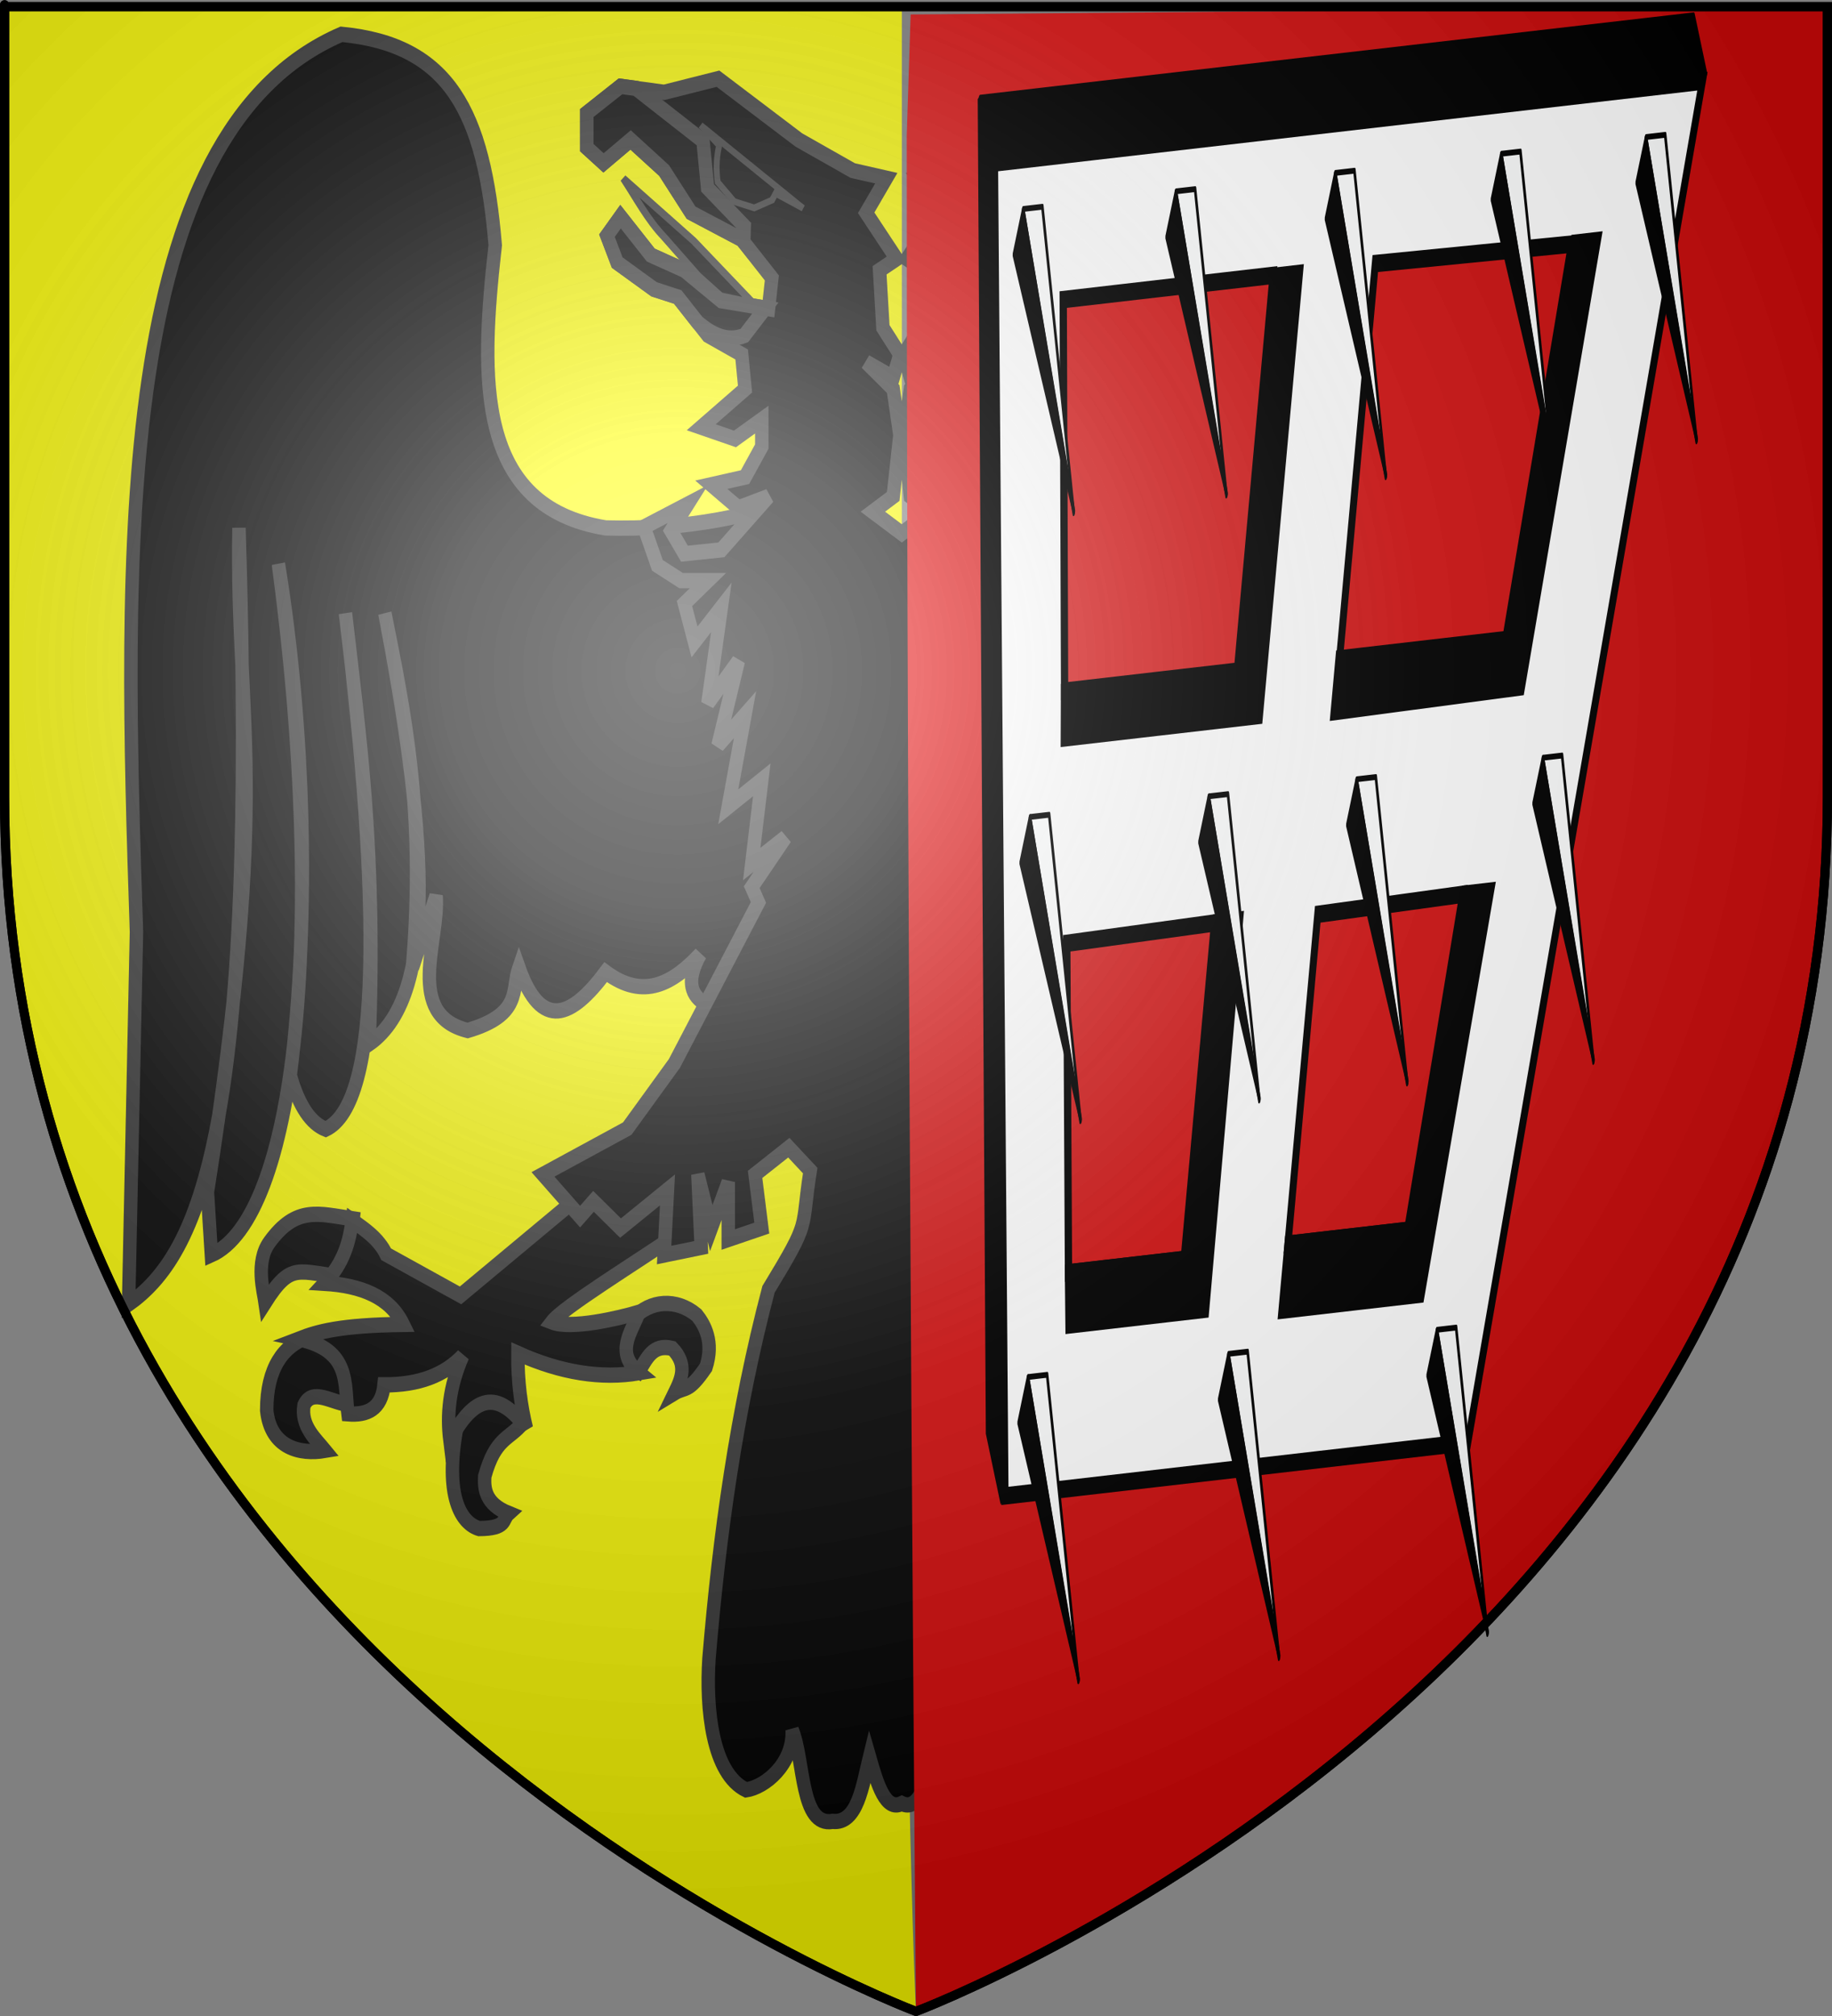 <?xml version="1.0" encoding="UTF-8" standalone="no"?>
<svg
   xmlns:dc="http://purl.org/dc/elements/1.1/"
   xmlns:cc="http://web.resource.org/cc/"
   xmlns:rdf="http://www.w3.org/1999/02/22-rdf-syntax-ns#"
   xmlns:svg="http://www.w3.org/2000/svg"
   xmlns="http://www.w3.org/2000/svg"
   xmlns:xlink="http://www.w3.org/1999/xlink"
   xmlns:sodipodi="http://sodipodi.sourceforge.net/DTD/sodipodi-0.dtd"
   xmlns:inkscape="http://www.inkscape.org/namespaces/inkscape"
   height="660"
   width="600"
   version="1.0"
   id="svg2"
   sodipodi:version="0.32"
   inkscape:version="0.45.1"
   sodipodi:docname="kindwiller.svg"
   sodipodi:docbase="C:\Documents and Settings\JOEL_2\Mes documents\Thomas\blason wiki\Villes, régions,"
   inkscape:export-filename="/Users/olivier/Desktop/Blason Rouge/Blason_Vide_3D.png"
   inkscape:export-xdpi="144"
   inkscape:export-ydpi="144"
   inkscape:output_extension="org.inkscape.output.svg.inkscape">
  <rect width="100%" height="100%" fill="#808080" stroke="none"/>
  <sodipodi:namedview
     inkscape:window-height="712"
     inkscape:window-width="1024"
     inkscape:pageshadow="2"
     inkscape:pageopacity="0.0"
     guidetolerance="10.0"
     gridtolerance="10.0"
     objecttolerance="10.0"
     borderopacity="1.0"
     bordercolor="#666666"
     pagecolor="#ffffff"
     id="base"
     showgrid="false"
     height="660px"
     inkscape:zoom="0.78181818"
     inkscape:cx="300"
     inkscape:cy="345.9491"
     inkscape:window-x="66"
     inkscape:window-y="87"
     inkscape:current-layer="layer3" />
  <desc
     id="desc4">Flag of Canton of Valais (Wallis)</desc>
  <defs
     id="defs6">
    <linearGradient
       id="linearGradient2893">
      <stop
         style="stop-color:white;stop-opacity:0.314;"
         offset="0"
         id="stop2895" />
      <stop
         id="stop2897"
         offset="0.19"
         style="stop-color:white;stop-opacity:0.251;" />
      <stop
         style="stop-color:#6b6b6b;stop-opacity:0.125;"
         offset="0.6"
         id="stop2901" />
      <stop
         style="stop-color:black;stop-opacity:0.125;"
         offset="1"
         id="stop2899" />
    </linearGradient>
    <linearGradient
       id="linearGradient2885">
      <stop
         id="stop2887"
         offset="0"
         style="stop-color:white;stop-opacity:1;" />
      <stop
         style="stop-color:white;stop-opacity:1;"
         offset="0.229"
         id="stop2891" />
      <stop
         id="stop2889"
         offset="1"
         style="stop-color:black;stop-opacity:1;" />
    </linearGradient>
    <linearGradient
       id="linearGradient2955">
      <stop
         id="stop2867"
         offset="0"
         style="stop-color:#fd0000;stop-opacity:1;" />
      <stop
         style="stop-color:#e77275;stop-opacity:0.659;"
         offset="0.5"
         id="stop2873" />
      <stop
         style="stop-color:black;stop-opacity:0.323;"
         offset="1"
         id="stop2959" />
    </linearGradient>
    <radialGradient
       inkscape:collect="always"
       xlink:href="#linearGradient2955"
       id="radialGradient2961"
       cx="225.524"
       cy="218.901"
       fx="225.524"
       fy="218.901"
       r="300"
       gradientTransform="matrix(-4.167939e-4,2.183,-1.884,-3.599562e-4,615.597,-289.121)"
       gradientUnits="userSpaceOnUse" />
    <polygon
       id="star"
       transform="scale(53,53)"
       points="0,-1 0.588,0.809 -0.951,-0.309 0.951,-0.309 -0.588,0.809 0,-1 " />
    <clipPath
       id="clip">
      <path
         d="M 0,-200 L 0,600 L 300,600 L 300,-200 L 0,-200 z "
         id="path10" />
    </clipPath>
    <radialGradient
       inkscape:collect="always"
       xlink:href="#linearGradient2955"
       id="radialGradient1911"
       gradientUnits="userSpaceOnUse"
       gradientTransform="matrix(-4.167939e-4,2.183,-1.884,-3.599562e-4,615.597,-289.121)"
       cx="225.524"
       cy="218.901"
       fx="225.524"
       fy="218.901"
       r="300" />
    <radialGradient
       inkscape:collect="always"
       xlink:href="#linearGradient2955"
       id="radialGradient2865"
       gradientUnits="userSpaceOnUse"
       gradientTransform="matrix(0,1.749,-1.593,-1.049767e-7,551.788,-191.29)"
       cx="225.524"
       cy="218.901"
       fx="225.524"
       fy="218.901"
       r="300" />
    <radialGradient
       inkscape:collect="always"
       xlink:href="#linearGradient2955"
       id="radialGradient2871"
       gradientUnits="userSpaceOnUse"
       gradientTransform="matrix(0,1.386,-1.323,-5.741131e-8,-158.082,-109.541)"
       cx="225.524"
       cy="218.901"
       fx="225.524"
       fy="218.901"
       r="300" />
    <radialGradient
       inkscape:collect="always"
       xlink:href="#linearGradient2893"
       id="radialGradient3163"
       gradientUnits="userSpaceOnUse"
       gradientTransform="matrix(1.353,0,0,1.349,-77.629,-85.747)"
       cx="221.445"
       cy="226.331"
       fx="221.445"
       fy="226.331"
       r="300" />
    <radialGradient
       r="300"
       fy="226.331"
       fx="221.445"
       cy="226.331"
       cx="221.445"
       gradientTransform="matrix(1.353,0,0,1.349,-77.629,-85.747)"
       gradientUnits="userSpaceOnUse"
       id="radialGradient4530"
       xlink:href="#linearGradient2893"
       inkscape:collect="always" />
    <radialGradient
       r="300"
       fy="218.901"
       fx="225.524"
       cy="218.901"
       cx="225.524"
       gradientTransform="matrix(0,1.386,-1.323,-5.741131e-8,-158.082,-109.541)"
       gradientUnits="userSpaceOnUse"
       id="radialGradient4528"
       xlink:href="#linearGradient2955"
       inkscape:collect="always" />
    <radialGradient
       r="300"
       fy="218.901"
       fx="225.524"
       cy="218.901"
       cx="225.524"
       gradientTransform="matrix(0,1.749,-1.593,-1.049767e-7,551.788,-191.29)"
       gradientUnits="userSpaceOnUse"
       id="radialGradient4526"
       xlink:href="#linearGradient2955"
       inkscape:collect="always" />
    <radialGradient
       r="300"
       fy="218.901"
       fx="225.524"
       cy="218.901"
       cx="225.524"
       gradientTransform="matrix(-4.167939e-4,2.183,-1.884,-3.599562e-4,615.597,-289.121)"
       gradientUnits="userSpaceOnUse"
       id="radialGradient4524"
       xlink:href="#linearGradient2955"
       inkscape:collect="always" />
    <clipPath
       id="clipPath4520">
      <path
         id="path4522"
         d="M 0,-200 L 0,600 L 300,600 L 300,-200 L 0,-200 z " />
    </clipPath>
    <polygon
       points="0,-1 0.588,0.809 -0.951,-0.309 0.951,-0.309 -0.588,0.809 0,-1 "
       transform="scale(53,53)"
       id="polygon4518" />
    <radialGradient
       gradientUnits="userSpaceOnUse"
       gradientTransform="matrix(-4.167939e-4,2.183,-1.884,-3.599562e-4,615.597,-289.121)"
       r="300"
       fy="218.901"
       fx="225.524"
       cy="218.901"
       cx="225.524"
       id="radialGradient4516"
       xlink:href="#linearGradient2955"
       inkscape:collect="always" />
    <linearGradient
       id="linearGradient4508">
      <stop
         style="stop-color:#fd0000;stop-opacity:1;"
         offset="0"
         id="stop4510" />
      <stop
         id="stop4512"
         offset="0.5"
         style="stop-color:#e77275;stop-opacity:0.659;" />
      <stop
         id="stop4514"
         offset="1"
         style="stop-color:black;stop-opacity:0.323;" />
    </linearGradient>
    <linearGradient
       id="linearGradient4500">
      <stop
         style="stop-color:white;stop-opacity:1;"
         offset="0"
         id="stop4502" />
      <stop
         id="stop4504"
         offset="0.229"
         style="stop-color:white;stop-opacity:1;" />
      <stop
         style="stop-color:black;stop-opacity:1;"
         offset="1"
         id="stop4506" />
    </linearGradient>
    <linearGradient
       id="linearGradient4490">
      <stop
         id="stop4492"
         offset="0"
         style="stop-color:white;stop-opacity:0.314;" />
      <stop
         style="stop-color:white;stop-opacity:0.251;"
         offset="0.19"
         id="stop4494" />
      <stop
         id="stop4496"
         offset="0.6"
         style="stop-color:#6b6b6b;stop-opacity:0.125;" />
      <stop
         id="stop4498"
         offset="1"
         style="stop-color:black;stop-opacity:0.125;" />
    </linearGradient>
    <radialGradient
       inkscape:collect="always"
       xlink:href="#linearGradient2893"
       id="radialGradient4548"
       gradientUnits="userSpaceOnUse"
       gradientTransform="matrix(1.353,0,0,1.349,-77.629,-85.747)"
       cx="221.445"
       cy="226.331"
       fx="221.445"
       fy="226.331"
       r="300" />
    <linearGradient
       gradientUnits="userSpaceOnUse"
       xlink:href="#linearGradient1732"
       id="linearGradient2433"
       y2="96.5"
       x2="180"
       y1="92.5"
       x1="171" />
    <linearGradient
       gradientTransform="translate(-1.428571e-5,-5.714286e-5)"
       gradientUnits="userSpaceOnUse"
       xlink:href="#linearGradient1732"
       id="linearGradient1561"
       y2="467.622"
       x2="124.137"
       y1="496.131"
       x1="94.281" />
    <linearGradient
       gradientTransform="translate(-1.428571e-5,-5.714286e-5)"
       gradientUnits="userSpaceOnUse"
       xlink:href="#linearGradient1732"
       id="linearGradient1559"
       y2="185.716"
       x2="296.929"
       y1="176.249"
       x1="270.496" />
    <linearGradient
       gradientTransform="translate(-1.428571e-5,-5.714286e-5)"
       gradientUnits="userSpaceOnUse"
       xlink:href="#linearGradient1732"
       id="linearGradient1557"
       y2="101.814"
       x2="193.021"
       y1="75.234"
       x1="179.583" />
    <linearGradient
       gradientTransform="translate(-1.428571e-5,-5.714286e-5)"
       gradientUnits="userSpaceOnUse"
       xlink:href="#linearGradient1732"
       id="linearGradient1555"
       y2="90.412"
       x2="137.605"
       y1="75.234"
       x1="112.239" />
    <linearGradient
       gradientTransform="translate(-1.428571e-5,-5.714286e-5)"
       gradientUnits="userSpaceOnUse"
       xlink:href="#linearGradient1732"
       id="linearGradient1553"
       y2="137.971"
       x2="124.361"
       y1="139.21"
       x1="87.547" />
    <linearGradient
       gradientTransform="translate(-1.428571e-5,-5.714286e-5)"
       gradientUnits="userSpaceOnUse"
       xlink:href="#linearGradient1732"
       id="linearGradient1551"
       y2="137.971"
       x2="157.2"
       y1="115.64"
       x1="124.585" />
    <linearGradient
       gradientTransform="translate(-1.428571e-5,-5.714286e-5)"
       gradientUnits="userSpaceOnUse"
       xlink:href="#linearGradient1732"
       id="linearGradient1549"
       y2="213.55"
       x2="211.83"
       y1="217.778"
       x1="177.338" />
    <linearGradient
       id="linearGradient1732">
      <stop
         id="stop1734"
         offset="0"
         style="stop-color:#ffffff;stop-opacity:1" />
      <stop
         id="stop1736"
         offset="1"
         style="stop-color:#ffffff;stop-opacity:1" />
    </linearGradient>
    <linearGradient
       gradientTransform="translate(75.923,47.102)"
       gradientUnits="userSpaceOnUse"
       xlink:href="#linearGradient1732"
       id="linearGradient1397"
       y2="48.303"
       x2="243.124"
       y1="51.421"
       x1="241.143" />
    <linearGradient
       gradientTransform="translate(-1.428571e-5,-5.714286e-5)"
       gradientUnits="userSpaceOnUse"
       xlink:href="#linearGradient1732"
       id="linearGradient1682"
       y2="546.905"
       x2="341.27"
       y1="571.111"
       x1="337.302" />
    <linearGradient
       gradientTransform="translate(-1.428571e-5,-5.714286e-5)"
       gradientUnits="userSpaceOnUse"
       xlink:href="#linearGradient1732"
       id="linearGradient1674"
       y2="547.595"
       x2="319.151"
       y1="566.746"
       x1="300" />
    <linearGradient
       gradientTransform="translate(-1.428571e-5,-5.714286e-5)"
       gradientUnits="userSpaceOnUse"
       xlink:href="#linearGradient1732"
       id="linearGradient1666"
       y2="534.603"
       x2="312.302"
       y1="534.206"
       x1="266.27" />
    <linearGradient
       gradientTransform="translate(-1.428571e-5,-5.714286e-5)"
       gradientUnits="userSpaceOnUse"
       xlink:href="#linearGradient1732"
       id="linearGradient1658"
       y2="513.175"
       x2="321.825"
       y1="493.73"
       x1="292.857" />
    <linearGradient
       gradientTransform="translate(-1.428571e-5,-5.714286e-5)"
       gradientUnits="userSpaceOnUse"
       xlink:href="#linearGradient1732"
       id="linearGradient1650"
       y2="458.413"
       x2="186.508"
       y1="491.746"
       x1="186.508" />
    <linearGradient
       gradientTransform="translate(-1.428571e-5,-5.714286e-5)"
       gradientUnits="userSpaceOnUse"
       xlink:href="#linearGradient1732"
       id="linearGradient1642"
       y2="454.048"
       x2="163.889"
       y1="488.968"
       x1="143.651" />
    <linearGradient
       gradientTransform="translate(-1.428571e-5,-5.714286e-5)"
       gradientUnits="userSpaceOnUse"
       xlink:href="#linearGradient1732"
       id="linearGradient1582"
       y2="242.341"
       x2="130.357"
       y1="225.278"
       x1="107.143" />
    <linearGradient
       gradientTransform="translate(-1.428571e-5,-5.714286e-5)"
       gradientUnits="userSpaceOnUse"
       xlink:href="#linearGradient1732"
       id="linearGradient1622"
       y2="415.357"
       x2="166.667"
       y1="395.317"
       x1="131.151" />
    <linearGradient
       gradientTransform="translate(-1.428571e-5,-5.714286e-5)"
       gradientUnits="userSpaceOnUse"
       xlink:href="#linearGradient1732"
       id="linearGradient1614"
       y2="294.722"
       x2="136.325"
       y1="312.778"
       x1="118.452" />
    <linearGradient
       gradientTransform="translate(-1.428571e-5,-5.714286e-5)"
       gradientUnits="userSpaceOnUse"
       xlink:href="#linearGradient1732"
       id="linearGradient1606"
       y2="280.635"
       x2="118.056"
       y1="297.103"
       x1="88.492" />
    <linearGradient
       gradientTransform="translate(-1.428571e-5,-5.714286e-5)"
       gradientUnits="userSpaceOnUse"
       xlink:href="#linearGradient1732"
       id="linearGradient1598"
       y2="257.619"
       x2="115.675"
       y1="260.595"
       x1="84.127" />
    <linearGradient
       gradientTransform="translate(-1.428571e-5,-5.714286e-5)"
       gradientUnits="userSpaceOnUse"
       xlink:href="#linearGradient1732"
       id="linearGradient1590"
       y2="258.413"
       x2="113.69"
       y1="264.167"
       x1="82.143" />
    <linearGradient
       gradientTransform="translate(-1.428571e-5,-5.714286e-5)"
       gradientUnits="userSpaceOnUse"
       xlink:href="#linearGradient1732"
       id="linearGradient1800"
       y2="166.385"
       x2="139.396"
       y1="191.963"
       x1="107.75" />
  </defs>
  <g
     inkscape:groupmode="layer"
     id="layer3"
     inkscape:label="Fond écu"
     style="display:inline">
    <path
       id="path2855"
       style="fill:#ffff00;fill-opacity:1;fill-rule:evenodd;stroke:none;stroke-width:1px;stroke-linecap:butt;stroke-linejoin:miter;stroke-opacity:1"
       d="M 300,658.5 C 300,658.5 295.36,571.761 295.36,286.31 C 295.36,0.858 295.36,2.176 295.36,2.176 L 1.5,2.176 L 1.5,260.728 C 1.5,546.18 300,658.5 300,658.5 z "
       sodipodi:nodetypes="cccccc" />
    <g
       id="g3328"
       transform="matrix(2.2,0,0,2.503,30.498,2.831)"
       style="fill:#000000;stroke:#373737;stroke-opacity:1">
      <g
         id="g20792"
         transform="translate(9.393,-16.618)"
         style="fill:#000000;stroke:#373737;stroke-opacity:1">
        <g
           id="g20773"
           style="fill:#000000;stroke:#373737;stroke-opacity:1">
          <path
             id="path16173"
             style="fill:#000000;fill-opacity:1;fill-rule:evenodd;stroke:#373737;stroke-width:2;stroke-linecap:butt;stroke-linejoin:miter;stroke-miterlimit:4;stroke-dasharray:none;stroke-opacity:1"
             d="M 192.728,174.911 C 197.843,174.242 201.219,173.15 205.195,177.967 C 207.332,180.556 206.054,184.514 205.834,185.867 C 201.858,180.358 200.983,181.92 193.734,182.571 L 192.728,174.911 z " />
          <path
             id="path16175"
             style="fill:#000000;fill-opacity:1;fill-rule:evenodd;stroke:#373737;stroke-width:2;stroke-linecap:butt;stroke-linejoin:miter;stroke-miterlimit:4;stroke-dasharray:none;stroke-opacity:1"
             d="M 199.563,190.358 C 203.091,191.525 205.598,194.364 205.596,199.959 C 205.025,204.872 200.633,205.754 196.92,205.199 C 198.197,203.819 200.57,202.018 200.047,199.298 C 198.785,196.881 195.773,199.082 193.133,199.21 L 191.548,192.912 L 199.563,190.358 z " />
          <path
             id="path16177"
             style="fill:#000000;fill-opacity:1;fill-rule:evenodd;stroke:#373737;stroke-width:2;stroke-linecap:butt;stroke-linejoin:miter;stroke-miterlimit:4;stroke-dasharray:none;stroke-opacity:1"
             d="M 177.279,202.072 C 179.211,211.272 176.617,214.738 173.977,215.416 C 169.701,215.389 170.543,214.207 169.573,213.434 C 173.127,212.169 173.233,210.121 173.14,208.59 C 171.544,203.482 169.413,203.717 167.503,201.632 L 171.775,196.832 C 173.613,198.567 175.766,199.361 177.279,202.072 z " />
          <path
             id="path16179"
             style="fill:#000000;fill-opacity:1;fill-rule:evenodd;stroke:#373737;stroke-width:2;stroke-linecap:butt;stroke-linejoin:miter;stroke-miterlimit:4;stroke-dasharray:none;stroke-opacity:1"
             d="M 151.077,187.98 C 148.539,185.498 144.572,185.286 141.565,187.496 C 140.373,188.806 138.985,191.003 140.2,194.322 C 142.836,197.71 143.212,196.782 144.868,197.669 C 143.838,195.81 142.916,193.944 145.22,191.856 C 148.195,191.209 149.013,193.258 150.196,194.85 L 154.732,192.208 C 153.541,190.799 152.581,189.389 151.077,187.98 z " />
          <path
             id="path16181"
             style="fill:#000000;fill-opacity:1;fill-rule:evenodd;stroke:#373737;stroke-width:2;stroke-linecap:butt;stroke-linejoin:miter;stroke-miterlimit:4;stroke-dasharray:none;stroke-opacity:1"
             d="M 154.287,168.474 L 176.74,184.918 L 187.808,179.542 C 188.931,177.503 190.927,176.337 192.868,175.115 C 193.284,177.856 194.063,180.597 196.979,183.337 C 191.577,183.628 187.315,185.058 185.278,188.713 C 194.669,188.818 198.021,189.677 200.774,190.611 C 192.988,192.092 194.074,196.53 193.5,200.414 C 190.609,200.615 188.494,199.78 188.124,196.619 C 182.927,196.651 179.091,195.322 176.423,192.824 C 178.471,196.985 178.796,200.572 178.321,203.893 C 175.228,198.8 171.706,196.503 166.936,202.312 C 167.734,199.42 168.244,196.241 168.201,192.508 C 161.767,195.054 155.767,195.865 150.176,195.038 C 153.815,192.403 151.306,189.767 150.176,187.132 C 153.317,187.947 160.319,189.373 163.141,188.397 C 161.454,186.469 150.457,180.551 143.535,176.38 L 141.637,163.098 L 154.287,168.474 z " />
        </g>
        <g
           id="g20780"
           style="fill:#000000;stroke:#373737;stroke-opacity:1">
          <path
             id="path5500"
             style="fill:#000000;fill-opacity:1;fill-rule:evenodd;stroke:#373737;stroke-width:2;stroke-linecap:butt;stroke-linejoin:miter;stroke-miterlimit:4;stroke-dasharray:none;stroke-opacity:1"
             d="M 29.316,174.911 C 24.201,174.242 20.825,173.15 16.849,177.967 C 14.712,180.556 15.991,184.514 16.211,185.867 C 20.186,180.358 21.061,181.92 28.31,182.571 L 29.316,174.911 z " />
          <path
             id="path6387"
             style="fill:#000000;fill-opacity:1;fill-rule:evenodd;stroke:#373737;stroke-width:2;stroke-linecap:butt;stroke-linejoin:miter;stroke-miterlimit:4;stroke-dasharray:none;stroke-opacity:1"
             d="M 22.482,190.358 C 18.953,191.525 16.446,194.364 16.448,199.959 C 17.019,204.872 21.411,205.754 25.124,205.199 C 23.847,203.819 21.474,202.018 21.997,199.298 C 23.259,196.881 26.271,199.082 28.911,199.21 L 30.496,192.912 L 22.482,190.358 z " />
          <path
             id="path7274"
             style="fill:#000000;fill-opacity:1;fill-rule:evenodd;stroke:#373737;stroke-width:2;stroke-linecap:butt;stroke-linejoin:miter;stroke-miterlimit:4;stroke-dasharray:none;stroke-opacity:1"
             d="M 44.765,202.072 C 42.833,211.272 45.427,214.738 48.068,215.416 C 52.343,215.389 51.501,214.207 52.471,213.434 C 48.917,212.169 48.811,210.121 48.904,208.59 C 50.5,203.482 52.632,203.717 54.541,201.632 L 50.269,196.832 C 48.431,198.567 46.278,199.361 44.765,202.072 z " />
          <path
             id="path8161"
             style="fill:#000000;fill-opacity:1;fill-rule:evenodd;stroke:#373737;stroke-width:2;stroke-linecap:butt;stroke-linejoin:miter;stroke-miterlimit:4;stroke-dasharray:none;stroke-opacity:1"
             d="M 70.967,187.98 C 73.505,185.498 77.472,185.286 80.479,187.496 C 81.671,188.806 83.059,191.003 81.845,194.322 C 79.208,197.71 78.832,196.782 77.177,197.669 C 78.207,195.81 79.129,193.944 76.824,191.856 C 73.85,191.209 73.031,193.258 71.848,194.85 L 67.312,192.208 C 68.503,190.799 69.463,189.389 70.967,187.98 z " />
          <path
             id="path4613"
             style="fill:#000000;fill-opacity:1;fill-rule:evenodd;stroke:#373737;stroke-width:2;stroke-linecap:butt;stroke-linejoin:miter;stroke-miterlimit:4;stroke-dasharray:none;stroke-opacity:1"
             d="M 67.757,168.474 L 45.305,184.918 L 34.236,179.542 C 33.113,177.503 31.117,176.337 29.176,175.115 C 28.76,177.856 27.981,180.597 25.065,183.337 C 30.467,183.628 34.729,185.058 36.766,188.713 C 27.375,188.818 24.023,189.677 21.27,190.611 C 29.056,192.092 27.97,196.53 28.544,200.414 C 31.435,200.615 33.55,199.78 33.92,196.619 C 39.117,196.651 42.954,195.322 45.621,192.824 C 43.574,196.985 43.249,200.572 43.723,203.893 C 46.816,198.8 50.338,196.503 55.108,202.312 C 54.31,199.42 53.8,196.241 53.843,192.508 C 60.277,195.054 66.278,195.865 71.869,195.038 C 68.23,192.403 70.739,189.767 71.869,187.132 C 68.727,187.947 61.725,189.373 58.903,188.397 C 60.59,186.469 71.587,180.551 78.51,176.38 L 80.407,163.098 L 67.757,168.474 z " />
        </g>
        <g
           id="g20787"
           style="fill:#000000;stroke:#373737;stroke-opacity:1">
          <path
             id="path1943"
             style="fill:#000000;fill-opacity:1;fill-rule:evenodd;stroke:#373737;stroke-width:2;stroke-linecap:butt;stroke-linejoin:miter;stroke-miterlimit:4;stroke-dasharray:none;stroke-opacity:1"
             d="M 99.185,79.255 C 89.297,83.197 78.478,84.81 66.904,84.537 C 47.633,81.761 48.185,65.26 50.47,47.561 C 48.811,30.098 43.661,21.336 27.58,19.975 C -6.57,32.917 -4.795,88.343 -2.941,137.36 L -4.114,186.075 C 6.376,179.483 15.145,163.532 12.32,84.537 C 11.801,110.265 17.208,117.723 7.624,171.402 L 8.211,179.619 C 20.555,174.827 25.631,138.148 18.189,89.232 C 22.095,110.323 22.961,135.144 19.95,156.142 C 21.267,160.265 23.072,162.434 25.232,163.185 C 33.593,159.72 33.403,133.516 28.167,95.689 C 30.296,111.842 32.809,126.941 31.688,152.034 C 42.599,145.406 39.827,122.358 34.036,95.689 C 36.998,108.755 40.106,121.603 38.144,142.056 L 41.666,132.665 C 42.198,138.446 36.904,148.202 46.361,150.273 C 54.544,148.16 52.845,144.95 53.991,142.056 C 57.336,150.407 61.88,148.566 66.904,142.643 C 72.603,146.38 76.962,144.082 80.99,140.295 C 76.926,146.802 83.111,147.792 89.794,148.512 L 115.032,133.252 L 99.185,79.255 z " />
          <path
             id="path16169"
             style="fill:#000000;fill-opacity:1;fill-rule:evenodd;stroke:#373737;stroke-width:2;stroke-linecap:butt;stroke-linejoin:miter;stroke-miterlimit:4;stroke-dasharray:none;stroke-opacity:1"
             d="M 122.859,79.255 C 132.747,83.197 143.566,84.81 155.14,84.537 C 174.411,81.761 173.859,65.26 171.574,47.561 C 173.234,30.098 178.383,21.336 194.465,19.975 C 228.614,32.917 226.839,88.343 224.985,137.36 L 226.159,186.075 C 215.668,179.483 206.899,163.532 209.725,84.537 C 210.243,110.265 204.836,117.723 214.42,171.402 L 213.833,179.619 C 201.489,174.827 196.413,138.148 203.855,89.232 C 199.949,110.323 199.083,135.144 202.095,156.142 C 200.778,160.265 198.972,162.434 196.812,163.185 C 188.451,159.72 188.642,133.516 193.878,95.689 C 191.748,111.842 189.235,126.941 190.356,152.034 C 179.445,145.406 182.217,122.358 188.008,95.689 C 185.046,108.755 181.938,121.603 183.9,142.056 L 180.378,132.665 C 179.846,138.446 185.141,148.202 175.683,150.273 C 167.501,148.16 169.2,144.95 168.053,142.056 C 164.708,150.407 160.164,148.566 155.14,142.643 C 149.441,146.38 145.082,144.082 141.054,140.295 C 145.118,146.802 138.933,147.792 132.25,148.512 L 107.012,133.252 L 122.859,79.255 z " />
          <path
             id="path15747"
             style="fill:#000000;fill-opacity:1;fill-rule:evenodd;stroke:#373737;stroke-width:2;stroke-linecap:butt;stroke-linejoin:miter;stroke-miterlimit:4;stroke-dasharray:none;stroke-opacity:1"
             d="M 83.63,25.782 L 75.611,27.561 L 69.121,26.781 L 64.098,30.276 L 64.098,34.8 L 66.594,36.797 L 70.619,33.801 L 75.611,37.795 L 79.636,43.318 L 87.156,46.813 L 91.649,51.836 L 91.15,55.861 L 84.129,54.832 L 78.638,50.838 L 73.614,48.841 L 69.121,43.817 L 67.093,46.313 L 68.622,49.839 L 74.114,53.334 L 77.639,54.332 L 82.132,59.356 L 87.156,61.852 L 87.655,66.376 L 81.134,71.369 L 86.157,72.897 L 90.151,70.37 L 90.151,73.896 L 87.655,77.89 L 82.632,78.888 L 86.657,81.915 L 91.15,80.417 L 84.129,87.406 L 78.638,87.906 L 76.641,84.91 L 79.137,81.416 L 72.616,84.411 L 74.613,89.435 L 78.139,91.431 L 82.132,91.431 L 78.638,94.427 L 80.135,99.45 L 84.129,94.926 L 82.132,107.469 L 86.657,101.947 L 83.63,112.992 L 87.655,108.967 L 85.159,121.011 L 90.151,117.485 L 88.654,128.499 L 93.677,125.005 L 88.654,131.526 L 89.652,133.523 L 77.14,154.584 L 70.12,163.103 L 57.576,169.093 L 63.099,174.616 L 65.096,172.619 L 69.121,176.114 L 76.11,171.121 L 75.611,179.64 L 81.134,178.641 L 80.635,169.093 L 82.632,176.114 L 85.159,170.092 L 85.159,177.611 L 90.151,176.114 L 89.153,169.093 L 94.176,165.599 L 97.359,168.594 C 95.906,176.683 97.586,174.798 91.15,184.133 C 86.348,200.169 83.81,216.397 82.288,232.433 C 81.813,238.891 82.719,247.436 87.811,249.595 C 90.677,249.225 94.897,246.198 94.676,241.763 C 96.529,245.747 95.858,254.466 100.698,253.713 C 104.448,254.063 105.174,248.913 106.189,245.289 C 107.363,248.881 108.553,252.429 110.994,251.373 C 113.436,252.429 114.595,248.881 115.768,245.289 C 116.784,248.913 117.509,254.063 121.26,253.713 C 126.099,254.466 125.46,245.747 127.313,241.763 C 127.091,246.198 131.312,249.225 134.177,249.595 C 139.27,247.436 140.175,238.891 139.7,232.433 C 138.179,216.397 135.609,200.169 130.808,184.133 C 124.372,174.798 126.083,176.683 124.63,168.594 L 127.812,165.599 L 132.836,169.093 L 131.806,176.114 L 136.83,177.611 L 136.83,170.092 L 139.326,176.114 L 141.354,169.093 L 140.855,178.641 L 146.346,179.64 L 145.847,171.121 L 152.867,176.114 L 156.861,172.619 L 158.889,174.616 L 164.381,169.093 L 151.869,163.103 L 144.848,154.584 L 132.305,133.523 L 133.335,131.526 L 128.311,125.005 L 133.335,128.499 L 131.806,117.485 L 136.83,121.011 L 134.333,108.967 L 138.327,112.992 L 135.332,101.947 L 139.825,107.469 L 137.828,94.926 L 141.853,99.45 L 143.351,94.427 L 139.825,91.431 L 143.85,91.431 L 147.345,89.435 L 149.373,84.411 L 142.852,81.416 L 145.348,84.91 L 143.351,87.906 L 137.828,87.406 L 130.808,80.417 L 135.332,81.915 L 139.326,78.888 L 134.333,77.89 L 131.806,73.896 L 131.806,70.37 L 135.831,72.897 L 140.855,71.369 L 134.333,66.376 L 134.833,61.852 L 139.825,59.356 L 144.349,54.332 L 147.844,53.334 L 153.367,49.839 L 154.864,46.313 L 152.867,43.817 L 148.343,48.841 L 143.351,50.838 L 137.828,54.832 L 130.808,55.861 L 130.308,51.836 L 134.833,46.813 L 142.352,43.318 L 146.346,37.795 L 151.37,33.801 L 155.364,36.797 L 157.891,34.8 L 157.891,30.276 L 152.867,26.781 L 146.346,27.561 L 138.327,25.782 L 126.314,33.801 L 118.296,37.795 L 113.272,38.794 L 116.299,43.318 L 111.774,49.34 L 114.27,50.838 L 113.771,58.357 L 111.275,61.852 L 112.274,64.879 L 116.299,62.85 L 112.274,66.376 L 111.275,72.398 L 112.274,80.417 L 115.269,82.414 L 110.994,85.253 L 106.688,82.414 L 109.715,80.417 L 110.713,72.398 L 109.715,66.376 L 105.69,62.85 L 109.715,64.879 L 110.713,61.852 L 108.186,58.357 L 107.687,50.838 L 110.214,49.34 L 105.69,43.318 L 108.685,38.794 L 103.693,37.795 L 95.674,33.801 L 83.63,25.782 z " />
        </g>
        <path
           id="path13475"
           style="fill:#000000;fill-opacity:1;fill-rule:evenodd;stroke:#373737;stroke-width:2;stroke-linecap:butt;stroke-linejoin:miter;stroke-miterlimit:4;stroke-dasharray:none;stroke-opacity:1"
           d="M 69.124,26.776 L 64.103,30.268 L 64.103,34.798 L 66.586,36.789 L 70.624,33.788 L 75.618,37.799 L 79.629,43.311 L 87.159,46.803 L 87.46,47.131 L 87.541,45.057 L 82.084,40.064 L 81.402,33.924 L 71.416,27.048 L 69.124,26.776 z M 69.124,43.829 L 67.105,46.312 L 68.633,49.832 L 74.117,53.325 L 77.637,54.334 L 80.638,57.69 C 82.702,59.204 84.877,60.271 87.541,59.382 L 90.679,55.78 L 84.131,54.825 L 78.646,50.842 L 73.626,48.85 L 69.124,43.829 z " />
        <path
           id="path16634"
           style="fill:#000000;fill-opacity:1;fill-rule:evenodd;stroke:#373737;stroke-width:0.998px;stroke-linecap:butt;stroke-linejoin:miter;stroke-opacity:1"
           d="M 80.698,51.581 L 75.559,46.443 C 73.185,44.27 71.481,41.426 69.535,38.825 L 79.989,46.975 L 88.848,55.125 L 84.064,54.239 L 80.698,51.581 z " />
        <path
           id="path21968"
           style="fill:#000000;fill-opacity:1;fill-rule:evenodd;stroke:#373737;stroke-width:0.998px;stroke-linecap:butt;stroke-linejoin:miter;stroke-opacity:1"
           d="M 141.279,51.581 L 146.417,46.443 C 148.791,44.27 150.495,41.426 152.441,38.825 L 141.988,46.975 L 133.129,55.125 L 137.913,54.239 L 141.279,51.581 z " />
        <path
           id="path17521"
           style="fill:#000000;fill-opacity:1;fill-rule:evenodd;stroke:#373737;stroke-width:0.873;stroke-linecap:butt;stroke-linejoin:miter;stroke-miterlimit:4;stroke-dasharray:none;stroke-opacity:1"
           d="M 81.066,31.875 L 83.795,34.513 C 83.3,36.539 83.394,37.976 83.592,39.31 L 86.027,41.843 L 89.025,42.683 L 91.683,41.659 L 92.214,40.774 L 96.289,42.722 L 81.066,31.875 z " />
        <path
           id="path16183"
           style="fill:#000000;fill-opacity:1;fill-rule:evenodd;stroke:#373737;stroke-width:2;stroke-linecap:butt;stroke-linejoin:miter;stroke-miterlimit:4;stroke-dasharray:none;stroke-opacity:1"
           d="M 152.921,26.776 L 157.941,30.268 L 157.941,34.798 L 155.458,36.789 L 151.42,33.788 L 146.427,37.799 L 142.416,43.311 L 134.885,46.803 L 134.585,47.131 L 134.503,45.057 L 139.96,40.064 L 140.642,33.924 L 150.629,27.048 L 152.921,26.776 z M 152.921,43.829 L 154.94,46.312 L 153.412,49.832 L 147.927,53.325 L 144.407,54.334 L 141.406,57.69 C 139.342,59.204 137.167,60.271 134.503,59.382 L 131.365,55.78 L 137.913,54.825 L 143.398,50.842 L 148.418,48.85 L 152.921,43.829 z " />
        <path
           id="path18048"
           style="fill:#000000;fill-opacity:1;fill-rule:evenodd;stroke:#373737;stroke-width:0.873;stroke-linecap:butt;stroke-linejoin:miter;stroke-miterlimit:4;stroke-dasharray:none;stroke-opacity:1"
           d="M 140.975,31.875 L 138.245,34.513 C 138.74,36.539 138.646,37.976 138.448,39.31 L 136.014,41.843 L 133.015,42.683 L 130.358,41.659 L 129.826,40.774 L 125.751,42.722 L 140.975,31.875 z " />
      </g>
    </g>
    <g
       id="g4532"
       transform="translate(2.3841858e-7,-2.8023842e-4)">
      <g
         style="display:inline"
         inkscape:label="Fond écu"
         id="g4534">
        <path
           sodipodi:nodetypes="cccccc"
           d="M 300,658.5 C 300,658.5 598.5,546.18 598.5,260.728 C 598.5,-24.723 598.5,2.176 598.5,2.176 L 298.244,4.735 L 296.965,44.565 C 296.965,330.017 300,658.5 300,658.5 z "
           style="fill:#e20909;fill-opacity:1;fill-rule:evenodd;stroke:none;stroke-width:1px;stroke-linecap:butt;stroke-linejoin:miter;stroke-opacity:1"
           id="path4536" />
      </g>
      <g
         sodipodi:insensitive="true"
         inkscape:label="Meubles"
         id="g4538" />
      <g
         sodipodi:insensitive="true"
         inkscape:label="Reflet final"
         id="g4540">
        <path
           inkscape:export-ydpi="144"
           inkscape:export-xdpi="144"
           id="path4542"
           style="opacity:1;fill:url(#radialGradient4548);fill-opacity:1;fill-rule:evenodd;stroke:none;stroke-width:1px;stroke-linecap:butt;stroke-linejoin:miter;stroke-opacity:1"
           d="M 300,658.5 C 300,658.5 598.5,546.18 598.5,260.728 C 598.5,-24.723 598.5,2.176 598.5,2.176 L 1.5,2.176 L 1.5,260.728 C 1.5,546.18 300,658.5 300,658.5 z "
           sodipodi:nodetypes="cccccc" />
      </g>
      <g
         sodipodi:insensitive="true"
         inkscape:label="Contour final"
         id="g4544">
        <path
           inkscape:export-ydpi="144"
           inkscape:export-xdpi="144"
           id="path4546"
           style="opacity:1;fill:none;fill-opacity:1;fill-rule:evenodd;stroke:#000000;stroke-width:3;stroke-linecap:butt;stroke-linejoin:miter;stroke-miterlimit:4;stroke-dasharray:none;stroke-opacity:1"
           d="M 300,658.5 C 300,658.5 1.5,546.18 1.5,260.728 C 1.5,-24.723 1.5,2.176 1.5,2.176 L 598.5,2.176 L 598.5,260.728 C 598.5,546.18 300,658.5 300,658.5 z "
           sodipodi:nodetypes="cccccc" />
      </g>
    </g>
    <g
       transform="matrix(-0.681,7.860377e-2,0.153,-1.691,545.495,595.204)"
       id="g16579">
      <g
         id="g16094"
         transform="matrix(1.138,0,0,1.138,-119.487,-310.949)">
        <path
           sodipodi:nodetypes="ccccc"
           id="path4011"
           d="M 155.159,572.302 L 162.698,582.619 L 464.286,582.619 L 456.746,572.302 L 155.159,572.302 z "
           style="fill:#000000;fill-opacity:1;fill-rule:evenodd;stroke:#000000;stroke-width:1;stroke-linecap:butt;stroke-linejoin:round;stroke-miterlimit:4;stroke-dasharray:none;stroke-opacity:1" />
        <path
           sodipodi:nodetypes="ccccc"
           id="path4015"
           d="M 464.67,582.555 L 409.673,353.026 L 400.694,340.68 L 456.252,572.453 L 464.67,582.555 z "
           style="fill:#000000;fill-opacity:1;fill-rule:evenodd;stroke:#000000;stroke-width:1px;stroke-linecap:butt;stroke-linejoin:miter;stroke-opacity:1" />
        <path
           sodipodi:nodetypes="ccccccccccccccccccccccccc"
           d="M 156.349,571.111 L 455.556,571.111 L 399.603,341.746 L 203.968,341.746 L 156.349,571.111 z M 205.959,545.699 L 218.866,478.916 L 289.016,478.916 L 289.016,546.26 L 205.959,545.699 z M 332.228,478.916 L 332.228,546.26 L 420.897,546.26 L 405.183,478.916 L 332.228,478.916 z M 227.284,436.083 L 237.947,379.402 L 288.455,379.402 L 288.455,435.522 L 227.284,436.083 z M 332.228,378.841 L 332.228,436.083 L 394.521,435.522 L 381.052,378.841 L 332.228,378.841 z "
           style="fill:#ffffff;fill-opacity:1;fill-rule:evenodd;stroke:#000000;stroke-width:3;stroke-linecap:butt;stroke-linejoin:miter;stroke-miterlimit:4;stroke-opacity:1"
           id="path3124" />
        <g
           id="g15135">
          <path
             style="opacity:1;color:#000000;fill:#000000;fill-opacity:1;fill-rule:evenodd;stroke:#000000;stroke-width:3;stroke-linecap:butt;stroke-linejoin:miter;marker:none;marker-start:none;marker-mid:none;marker-end:none;stroke-miterlimit:4;stroke-dasharray:none;stroke-dashoffset:0;stroke-opacity:1;visibility:visible;display:inline;overflow:visible"
             d="M 331.667,546.077 L 321.004,546.077 L 321.004,470.877 L 403.5,470.877 L 405.183,478.734 L 331.667,478.734 L 331.667,546.077 z "
             id="path13357"
             sodipodi:nodetypes="ccccccc" />
          <path
             style="opacity:1;color:#000000;fill:#000000;fill-opacity:1;fill-rule:evenodd;stroke:#000000;stroke-width:3;stroke-linecap:butt;stroke-linejoin:miter;marker:none;marker-start:none;marker-mid:none;marker-end:none;stroke-miterlimit:4;stroke-dasharray:none;stroke-dashoffset:0;stroke-opacity:1;visibility:visible;display:inline;overflow:visible"
             d="M 205.117,545.797 L 195.016,545.797 L 210.168,470.596 L 289.296,470.035 L 289.296,479.014 L 218.025,479.014 L 205.117,545.797 z "
             id="path14244"
             sodipodi:nodetypes="ccccccc" />
          <path
             style="opacity:1;color:#000000;fill:#000000;fill-opacity:1;fill-rule:evenodd;stroke:#000000;stroke-width:3;stroke-linecap:butt;stroke-linejoin:miter;marker:none;marker-start:none;marker-mid:none;marker-end:none;stroke-miterlimit:4;stroke-dasharray:none;stroke-dashoffset:0;stroke-opacity:1;visibility:visible;display:inline;overflow:visible"
             d="M 226.723,436.083 L 215.499,436.083 L 229.529,368.178 L 288.455,368.178 L 288.455,379.402 L 237.386,379.402 L 226.723,436.083 z "
             id="path14246"
             sodipodi:nodetypes="ccccccc" />
          <path
             style="opacity:1;color:#000000;fill:#000000;fill-opacity:1;fill-rule:evenodd;stroke:#000000;stroke-width:3;stroke-linecap:butt;stroke-linejoin:miter;marker:none;marker-start:none;marker-mid:none;marker-end:none;stroke-miterlimit:4;stroke-dasharray:none;stroke-dashoffset:0;stroke-opacity:1;visibility:visible;display:inline;overflow:visible"
             d="M 331.667,436.083 L 331.667,378.841 L 381.052,378.841 L 378.807,369.862 L 321.004,369.862 L 321.565,436.083 L 331.667,436.083 z "
             id="path15133"
             sodipodi:nodetypes="ccccccc" />
        </g>
      </g>
      <g
         id="g16056"
         transform="matrix(1.138,0,0,1.138,-119.487,-310.949)">
        <g
           id="g13317">
          <path
             style="opacity:1;color:#000000;fill:#feffff;fill-opacity:1;fill-rule:evenodd;stroke:#000000;stroke-width:1;stroke-linecap:butt;stroke-linejoin:round;marker:none;marker-start:none;marker-mid:none;marker-end:none;stroke-miterlimit:4;stroke-dasharray:none;stroke-dashoffset:0;stroke-opacity:1;visibility:visible;display:inline;overflow:visible"
             d="M 164.992,404.656 L 190.245,457.969 L 198.383,457.969 L 164.992,404.656 z "
             id="path12426"
             sodipodi:nodetypes="cccc" />
          <path
             style="opacity:1;color:#000000;fill:#000000;fill-opacity:1;fill-rule:evenodd;stroke:#000000;stroke-width:1;stroke-linecap:butt;stroke-linejoin:round;marker:none;marker-start:none;marker-mid:none;marker-end:none;stroke-miterlimit:4;stroke-dasharray:none;stroke-dashoffset:0;stroke-opacity:1;visibility:visible;display:inline;overflow:visible"
             d="M 164.992,404.936 L 200.628,450.393 L 198.383,457.969 L 164.992,404.936 z "
             id="path12428" />
        </g>
        <g
           transform="translate(78.708,-4.9e-4)"
           id="g13321">
          <path
             style="opacity:1;color:#000000;fill:#feffff;fill-opacity:1;fill-rule:evenodd;stroke:#000000;stroke-width:1;stroke-linecap:butt;stroke-linejoin:round;marker:none;marker-start:none;marker-mid:none;marker-end:none;stroke-miterlimit:4;stroke-dasharray:none;stroke-dashoffset:0;stroke-opacity:1;visibility:visible;display:inline;overflow:visible"
             d="M 164.992,404.656 L 190.245,457.969 L 198.383,457.969 L 164.992,404.656 z "
             id="path13323"
             sodipodi:nodetypes="cccc" />
          <path
             style="opacity:1;color:#000000;fill:#000000;fill-opacity:1;fill-rule:evenodd;stroke:#000000;stroke-width:1;stroke-linecap:butt;stroke-linejoin:round;marker:none;marker-start:none;marker-mid:none;marker-end:none;stroke-miterlimit:4;stroke-dasharray:none;stroke-dashoffset:0;stroke-opacity:1;visibility:visible;display:inline;overflow:visible"
             d="M 164.992,404.936 L 200.628,450.393 L 198.383,457.969 L 164.992,404.936 z "
             id="path13325" />
        </g>
        <g
           transform="translate(141.202,-4.9e-4)"
           id="g13327">
          <path
             style="opacity:1;color:#000000;fill:#feffff;fill-opacity:1;fill-rule:evenodd;stroke:#000000;stroke-width:1;stroke-linecap:butt;stroke-linejoin:round;marker:none;marker-start:none;marker-mid:none;marker-end:none;stroke-miterlimit:4;stroke-dasharray:none;stroke-dashoffset:0;stroke-opacity:1;visibility:visible;display:inline;overflow:visible"
             d="M 164.992,404.656 L 190.245,457.969 L 198.383,457.969 L 164.992,404.656 z "
             id="path13329"
             sodipodi:nodetypes="cccc" />
          <path
             style="opacity:1;color:#000000;fill:#000000;fill-opacity:1;fill-rule:evenodd;stroke:#000000;stroke-width:1;stroke-linecap:butt;stroke-linejoin:round;marker:none;marker-start:none;marker-mid:none;marker-end:none;stroke-miterlimit:4;stroke-dasharray:none;stroke-dashoffset:0;stroke-opacity:1;visibility:visible;display:inline;overflow:visible"
             d="M 164.992,404.936 L 200.628,450.393 L 198.383,457.969 L 164.992,404.936 z "
             id="path13331" />
        </g>
        <g
           transform="translate(216.762,-4.9e-4)"
           id="g13333">
          <path
             style="opacity:1;color:#000000;fill:#feffff;fill-opacity:1;fill-rule:evenodd;stroke:#000000;stroke-width:1;stroke-linecap:butt;stroke-linejoin:round;marker:none;marker-start:none;marker-mid:none;marker-end:none;stroke-miterlimit:4;stroke-dasharray:none;stroke-dashoffset:0;stroke-opacity:1;visibility:visible;display:inline;overflow:visible"
             d="M 164.992,404.656 L 190.245,457.969 L 198.383,457.969 L 164.992,404.656 z "
             id="path13335"
             sodipodi:nodetypes="cccc" />
          <path
             style="opacity:1;color:#000000;fill:#000000;fill-opacity:1;fill-rule:evenodd;stroke:#000000;stroke-width:1;stroke-linecap:butt;stroke-linejoin:round;marker:none;marker-start:none;marker-mid:none;marker-end:none;stroke-miterlimit:4;stroke-dasharray:none;stroke-dashoffset:0;stroke-opacity:1;visibility:visible;display:inline;overflow:visible"
             d="M 164.992,404.936 L 200.628,450.393 L 198.383,457.969 L 164.992,404.936 z "
             id="path13337" />
        </g>
        <g
           transform="translate(23.149,-96.245)"
           id="g13339">
          <path
             style="opacity:1;color:#000000;fill:#feffff;fill-opacity:1;fill-rule:evenodd;stroke:#000000;stroke-width:1;stroke-linecap:butt;stroke-linejoin:round;marker:none;marker-start:none;marker-mid:none;marker-end:none;stroke-miterlimit:4;stroke-dasharray:none;stroke-dashoffset:0;stroke-opacity:1;visibility:visible;display:inline;overflow:visible"
             d="M 164.992,404.656 L 190.245,457.969 L 198.383,457.969 L 164.992,404.656 z "
             id="path13341"
             sodipodi:nodetypes="cccc" />
          <path
             style="opacity:1;color:#000000;fill:#000000;fill-opacity:1;fill-rule:evenodd;stroke:#000000;stroke-width:1;stroke-linecap:butt;stroke-linejoin:round;marker:none;marker-start:none;marker-mid:none;marker-end:none;stroke-miterlimit:4;stroke-dasharray:none;stroke-dashoffset:0;stroke-opacity:1;visibility:visible;display:inline;overflow:visible"
             d="M 164.992,404.936 L 200.628,450.393 L 198.383,457.969 L 164.992,404.936 z "
             id="path13343" />
        </g>
        <g
           transform="translate(111.257,-96.245)"
           id="g13345">
          <path
             style="opacity:1;color:#000000;fill:#feffff;fill-opacity:1;fill-rule:evenodd;stroke:#000000;stroke-width:1;stroke-linecap:butt;stroke-linejoin:round;marker:none;marker-start:none;marker-mid:none;marker-end:none;stroke-miterlimit:4;stroke-dasharray:none;stroke-dashoffset:0;stroke-opacity:1;visibility:visible;display:inline;overflow:visible"
             d="M 164.992,404.656 L 190.245,457.969 L 198.383,457.969 L 164.992,404.656 z "
             id="path13347"
             sodipodi:nodetypes="cccc" />
          <path
             style="opacity:1;color:#000000;fill:#000000;fill-opacity:1;fill-rule:evenodd;stroke:#000000;stroke-width:1;stroke-linecap:butt;stroke-linejoin:round;marker:none;marker-start:none;marker-mid:none;marker-end:none;stroke-miterlimit:4;stroke-dasharray:none;stroke-dashoffset:0;stroke-opacity:1;visibility:visible;display:inline;overflow:visible"
             d="M 164.992,404.936 L 200.628,450.393 L 198.383,457.969 L 164.992,404.936 z "
             id="path13349" />
        </g>
        <g
           transform="translate(195.998,-96.245)"
           id="g13351">
          <path
             style="opacity:1;color:#000000;fill:#feffff;fill-opacity:1;fill-rule:evenodd;stroke:#000000;stroke-width:1;stroke-linecap:butt;stroke-linejoin:round;marker:none;marker-start:none;marker-mid:none;marker-end:none;stroke-miterlimit:4;stroke-dasharray:none;stroke-dashoffset:0;stroke-opacity:1;visibility:visible;display:inline;overflow:visible"
             d="M 164.992,404.656 L 190.245,457.969 L 198.383,457.969 L 164.992,404.656 z "
             id="path13353"
             sodipodi:nodetypes="cccc" />
          <path
             style="opacity:1;color:#000000;fill:#000000;fill-opacity:1;fill-rule:evenodd;stroke:#000000;stroke-width:1;stroke-linecap:butt;stroke-linejoin:round;marker:none;marker-start:none;marker-mid:none;marker-end:none;stroke-miterlimit:4;stroke-dasharray:none;stroke-dashoffset:0;stroke-opacity:1;visibility:visible;display:inline;overflow:visible"
             d="M 164.992,404.936 L 200.628,450.393 L 198.383,457.969 L 164.992,404.936 z "
             id="path13355" />
        </g>
        <g
           transform="translate(111.257,104.663)"
           id="g15141">
          <path
             style="opacity:1;color:#000000;fill:#feffff;fill-opacity:1;fill-rule:evenodd;stroke:#000000;stroke-width:1;stroke-linecap:butt;stroke-linejoin:round;marker:none;marker-start:none;marker-mid:none;marker-end:none;stroke-miterlimit:4;stroke-dasharray:none;stroke-dashoffset:0;stroke-opacity:1;visibility:visible;display:inline;overflow:visible"
             d="M 164.992,404.656 L 190.245,457.969 L 198.383,457.969 L 164.992,404.656 z "
             id="path15143"
             sodipodi:nodetypes="cccc" />
          <path
             style="opacity:1;color:#000000;fill:#000000;fill-opacity:1;fill-rule:evenodd;stroke:#000000;stroke-width:1;stroke-linecap:butt;stroke-linejoin:round;marker:none;marker-start:none;marker-mid:none;marker-end:none;stroke-miterlimit:4;stroke-dasharray:none;stroke-dashoffset:0;stroke-opacity:1;visibility:visible;display:inline;overflow:visible"
             d="M 164.992,404.936 L 200.628,450.393 L 198.383,457.969 L 164.992,404.936 z "
             id="path15145" />
        </g>
        <g
           transform="translate(41.108,104.662)"
           id="g15147">
          <path
             style="opacity:1;color:#000000;fill:#feffff;fill-opacity:1;fill-rule:evenodd;stroke:#000000;stroke-width:1;stroke-linecap:butt;stroke-linejoin:round;marker:none;marker-start:none;marker-mid:none;marker-end:none;stroke-miterlimit:4;stroke-dasharray:none;stroke-dashoffset:0;stroke-opacity:1;visibility:visible;display:inline;overflow:visible"
             d="M 164.992,404.656 L 190.245,457.969 L 198.383,457.969 L 164.992,404.656 z "
             id="path15149"
             sodipodi:nodetypes="cccc" />
          <path
             style="opacity:1;color:#000000;fill:#000000;fill-opacity:1;fill-rule:evenodd;stroke:#000000;stroke-width:1;stroke-linecap:butt;stroke-linejoin:round;marker:none;marker-start:none;marker-mid:none;marker-end:none;stroke-miterlimit:4;stroke-dasharray:none;stroke-dashoffset:0;stroke-opacity:1;visibility:visible;display:inline;overflow:visible"
             d="M 164.992,404.936 L 200.628,450.393 L 198.383,457.969 L 164.992,404.936 z "
             id="path15151" />
        </g>
        <g
           transform="translate(-20.063,104.662)"
           id="g15153">
          <path
             style="opacity:1;color:#000000;fill:#feffff;fill-opacity:1;fill-rule:evenodd;stroke:#000000;stroke-width:1;stroke-linecap:butt;stroke-linejoin:round;marker:none;marker-start:none;marker-mid:none;marker-end:none;stroke-miterlimit:4;stroke-dasharray:none;stroke-dashoffset:0;stroke-opacity:1;visibility:visible;display:inline;overflow:visible"
             d="M 164.992,404.656 L 190.245,457.969 L 198.383,457.969 L 164.992,404.656 z "
             id="path15155"
             sodipodi:nodetypes="cccc" />
          <path
             style="opacity:1;color:#000000;fill:#000000;fill-opacity:1;fill-rule:evenodd;stroke:#000000;stroke-width:1;stroke-linecap:butt;stroke-linejoin:round;marker:none;marker-start:none;marker-mid:none;marker-end:none;stroke-miterlimit:4;stroke-dasharray:none;stroke-dashoffset:0;stroke-opacity:1;visibility:visible;display:inline;overflow:visible"
             d="M 164.992,404.936 L 200.628,450.393 L 198.383,457.969 L 164.992,404.936 z "
             id="path15157" />
        </g>
        <g
           transform="translate(178.601,104.662)"
           id="g15159">
          <path
             style="opacity:1;color:#000000;fill:#feffff;fill-opacity:1;fill-rule:evenodd;stroke:#000000;stroke-width:1;stroke-linecap:butt;stroke-linejoin:round;marker:none;marker-start:none;marker-mid:none;marker-end:none;stroke-miterlimit:4;stroke-dasharray:none;stroke-dashoffset:0;stroke-opacity:1;visibility:visible;display:inline;overflow:visible"
             d="M 164.992,404.656 L 190.245,457.969 L 198.383,457.969 L 164.992,404.656 z "
             id="path15161"
             sodipodi:nodetypes="cccc" />
          <path
             style="opacity:1;color:#000000;fill:#000000;fill-opacity:1;fill-rule:evenodd;stroke:#000000;stroke-width:1;stroke-linecap:butt;stroke-linejoin:round;marker:none;marker-start:none;marker-mid:none;marker-end:none;stroke-miterlimit:4;stroke-dasharray:none;stroke-dashoffset:0;stroke-opacity:1;visibility:visible;display:inline;overflow:visible"
             d="M 164.992,404.936 L 200.628,450.393 L 198.383,457.969 L 164.992,404.936 z "
             id="path15163" />
        </g>
        <g
           transform="translate(243.138,104.662)"
           id="g15165">
          <path
             style="opacity:1;color:#000000;fill:#feffff;fill-opacity:1;fill-rule:evenodd;stroke:#000000;stroke-width:1;stroke-linecap:butt;stroke-linejoin:round;marker:none;marker-start:none;marker-mid:none;marker-end:none;stroke-miterlimit:4;stroke-dasharray:none;stroke-dashoffset:0;stroke-opacity:1;visibility:visible;display:inline;overflow:visible"
             d="M 164.992,404.656 L 190.245,457.969 L 198.383,457.969 L 164.992,404.656 z "
             id="path15167"
             sodipodi:nodetypes="cccc" />
          <path
             style="opacity:1;color:#000000;fill:#000000;fill-opacity:1;fill-rule:evenodd;stroke:#000000;stroke-width:1;stroke-linecap:butt;stroke-linejoin:round;marker:none;marker-start:none;marker-mid:none;marker-end:none;stroke-miterlimit:4;stroke-dasharray:none;stroke-dashoffset:0;stroke-opacity:1;visibility:visible;display:inline;overflow:visible"
             d="M 164.992,404.936 L 200.628,450.393 L 198.383,457.969 L 164.992,404.936 z "
             id="path15169" />
        </g>
      </g>
    </g>
  </g>
  <g
     inkscape:groupmode="layer"
     id="layer4"
     inkscape:label="Meubles"
     sodipodi:insensitive="true" />
  <g
     inkscape:groupmode="layer"
     id="layer2"
     inkscape:label="Reflet final"
     sodipodi:insensitive="true">
    <path
       sodipodi:nodetypes="cccccc"
       d="M 300,658.5 C 300,658.5 598.5,546.18 598.5,260.728 C 598.5,-24.723 598.5,2.176 598.5,2.176 L 1.5,2.176 L 1.5,260.728 C 1.5,546.18 300,658.5 300,658.5 z "
       style="opacity:1;fill:url(#radialGradient3163);fill-opacity:1;fill-rule:evenodd;stroke:none;stroke-width:1px;stroke-linecap:butt;stroke-linejoin:miter;stroke-opacity:1"
       id="path2875"
       inkscape:export-xdpi="144"
       inkscape:export-ydpi="144" />
  </g>
  <g
     inkscape:groupmode="layer"
     id="layer1"
     inkscape:label="Contour final"
     sodipodi:insensitive="true">
    <path
       sodipodi:nodetypes="cccccc"
       d="M 300,658.5 C 300,658.5 1.5,546.18 1.5,260.728 C 1.5,-24.723 1.5,2.176 1.5,2.176 L 598.5,2.176 L 598.5,260.728 C 598.5,546.18 300,658.5 300,658.5 z "
       style="opacity:1;fill:none;fill-opacity:1;fill-rule:evenodd;stroke:#000000;stroke-width:3;stroke-linecap:butt;stroke-linejoin:miter;stroke-miterlimit:4;stroke-dasharray:none;stroke-opacity:1"
       id="path1411"
       inkscape:export-xdpi="144"
       inkscape:export-ydpi="144" />
  </g>
</svg>
